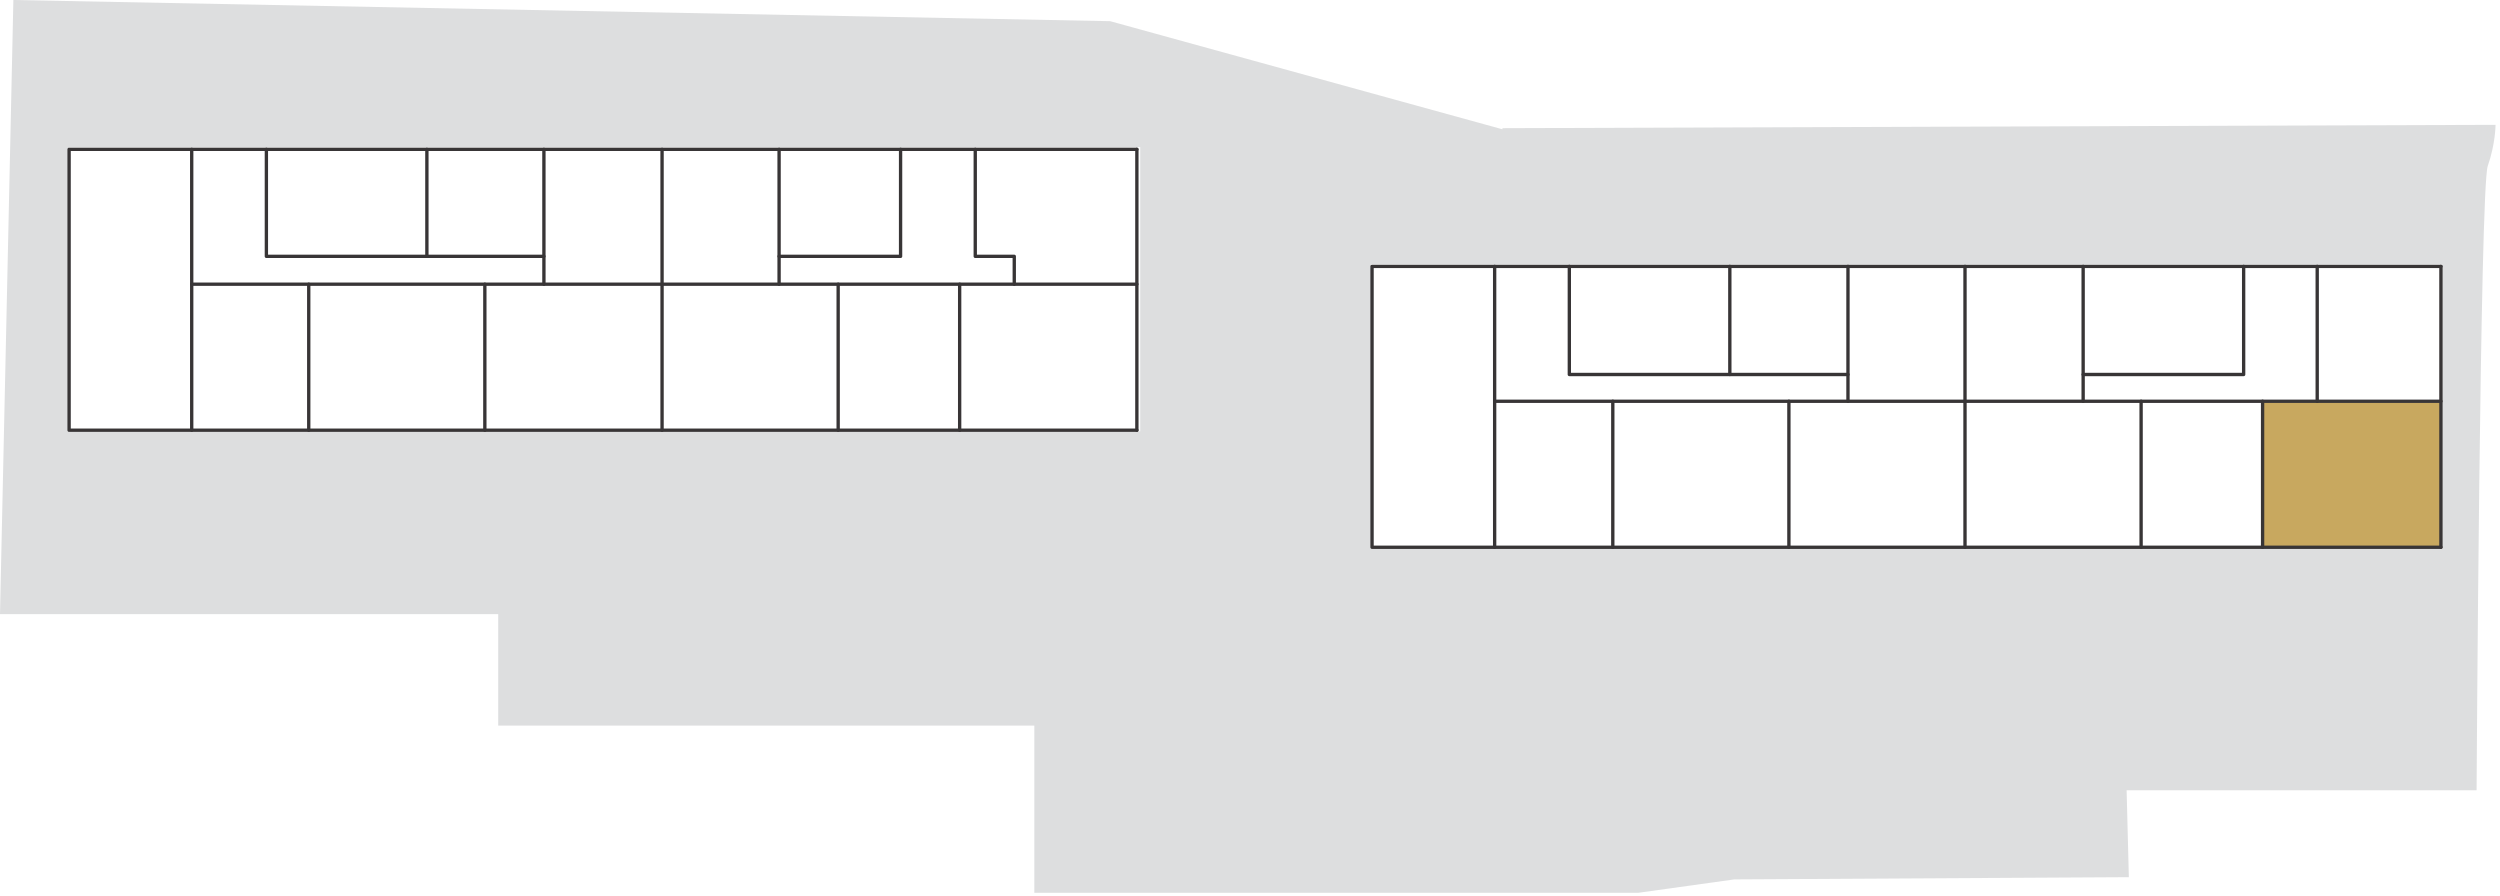 <?xml version="1.0" encoding="UTF-8"?>
<svg xmlns="http://www.w3.org/2000/svg" version="1.1" viewBox="0 0 224.3 80.4">
  <defs>
    <style>
      .cls-1, .cls-2 {
        fill: none;
      }

      .cls-3 {
        fill: #dddedf;
      }

      .cls-2 {
        stroke: #383536;
        stroke-linecap: round;
        stroke-linejoin: round;
        stroke-width: .3px;
      }

      .cls-4 {
        fill: #c8a85f;
      }
    </style>
  </defs>
  <!-- Generator: Adobe Illustrator 28.6.0, SVG Export Plug-In . SVG Version: 1.2.0 Build 709)  -->
  <g>
    <g id="Layer_1">
      <g id="Layer_1-2" data-name="Layer_1">
        <g id="Layer_1-2">
          <path class="cls-3" d="M134.8,11.6L99.6,1.9,1.2,0,0,55.1h44.7v10h48.1v15h54.2l8.6-1.2,35.4-.2-.2-7.8h31.4s.3-54,1-56,.7-3.7.7-3.7l-89.1.3h0ZM102.3,38.7H6.2V13.2h96.1v25.4h0ZM219.1,49.1h-96.1v-25.4h96.1v25.4Z"/>
          <polygon class="cls-4" points="203 36.1 219 36.1 219 49.1 203 49.1 203 46.3 203 46.3 203 36.1"/>
          <rect class="cls-1" x="6.2" y="13.3" width="11.1" height="25.3"/>
          <line class="cls-1" x1=".1" x2=".1" y2="80.4"/>
          <line class="cls-1" x1="224.3" y1="80.4" x2="224.3"/>
          <line class="cls-2" x1="134.1" y1="23.9" x2="134.1" y2="49.1"/>
          <line class="cls-2" x1="144.7" y1="36" x2="144.7" y2="49.1"/>
          <line class="cls-2" x1="160.5" y1="36" x2="160.5" y2="49.1"/>
          <line class="cls-2" x1="165.8" y1="36" x2="165.8" y2="23.9"/>
          <line class="cls-2" x1="155.2" y1="33.6" x2="155.2" y2="23.9"/>
          <polyline class="cls-2" points="165.8 33.6 140.8 33.6 140.8 23.9"/>
          <line class="cls-2" x1="203" y1="36" x2="203" y2="49.1"/>
          <line class="cls-2" x1="192.1" y1="36" x2="192.1" y2="49.1"/>
          <line class="cls-2" x1="186.9" y1="36" x2="186.9" y2="23.9"/>
          <polyline class="cls-2" points="186.9 33.6 201.3 33.6 201.3 23.9"/>
          <line class="cls-2" x1="207.9" y1="36" x2="207.9" y2="23.9"/>
          <line class="cls-2" x1="17.2" y1="13.4" x2="17.2" y2="38.6"/>
          <line class="cls-2" x1="27.7" y1="25.5" x2="27.7" y2="38.6"/>
          <line class="cls-2" x1="43.5" y1="25.5" x2="43.5" y2="38.6"/>
          <line class="cls-2" x1="48.8" y1="25.5" x2="48.8" y2="13.4"/>
          <line class="cls-2" x1="38.3" y1="23" x2="38.3" y2="13.4"/>
          <polyline class="cls-2" points="48.8 23 23.9 23 23.9 13.4"/>
          <line class="cls-2" x1="86.1" y1="25.5" x2="86.1" y2="38.6"/>
          <line class="cls-2" x1="75.2" y1="25.5" x2="75.2" y2="38.6"/>
          <line class="cls-2" x1="69.9" y1="25.5" x2="69.9" y2="13.4"/>
          <polyline class="cls-2" points="69.9 23 80.8 23 80.8 13.4"/>
          <polyline class="cls-2" points="91 25.5 91 23 87.5 23 87.5 13.4"/>
          <line class="cls-2" x1="102" y1="38.6" x2="102" y2="13.4"/>
          <line class="cls-2" x1="59.4" y1="13.4" x2="59.4" y2="38.6"/>
          <line class="cls-2" x1="17.2" y1="25.5" x2="102" y2="25.5"/>
          <polyline class="cls-2" points="102 38.6 6.2 38.6 6.2 13.4 102 13.4"/>
          <line class="cls-2" x1="176.3" y1="23.9" x2="176.3" y2="49.1"/>
          <line class="cls-2" x1="219" y1="49.1" x2="219" y2="23.9"/>
          <line class="cls-2" x1="134.1" y1="36" x2="219" y2="36"/>
          <polyline class="cls-2" points="219 49.1 123.1 49.1 123.1 23.9 219 23.9"/>
        </g>
      </g>
    </g>
  </g>
</svg>